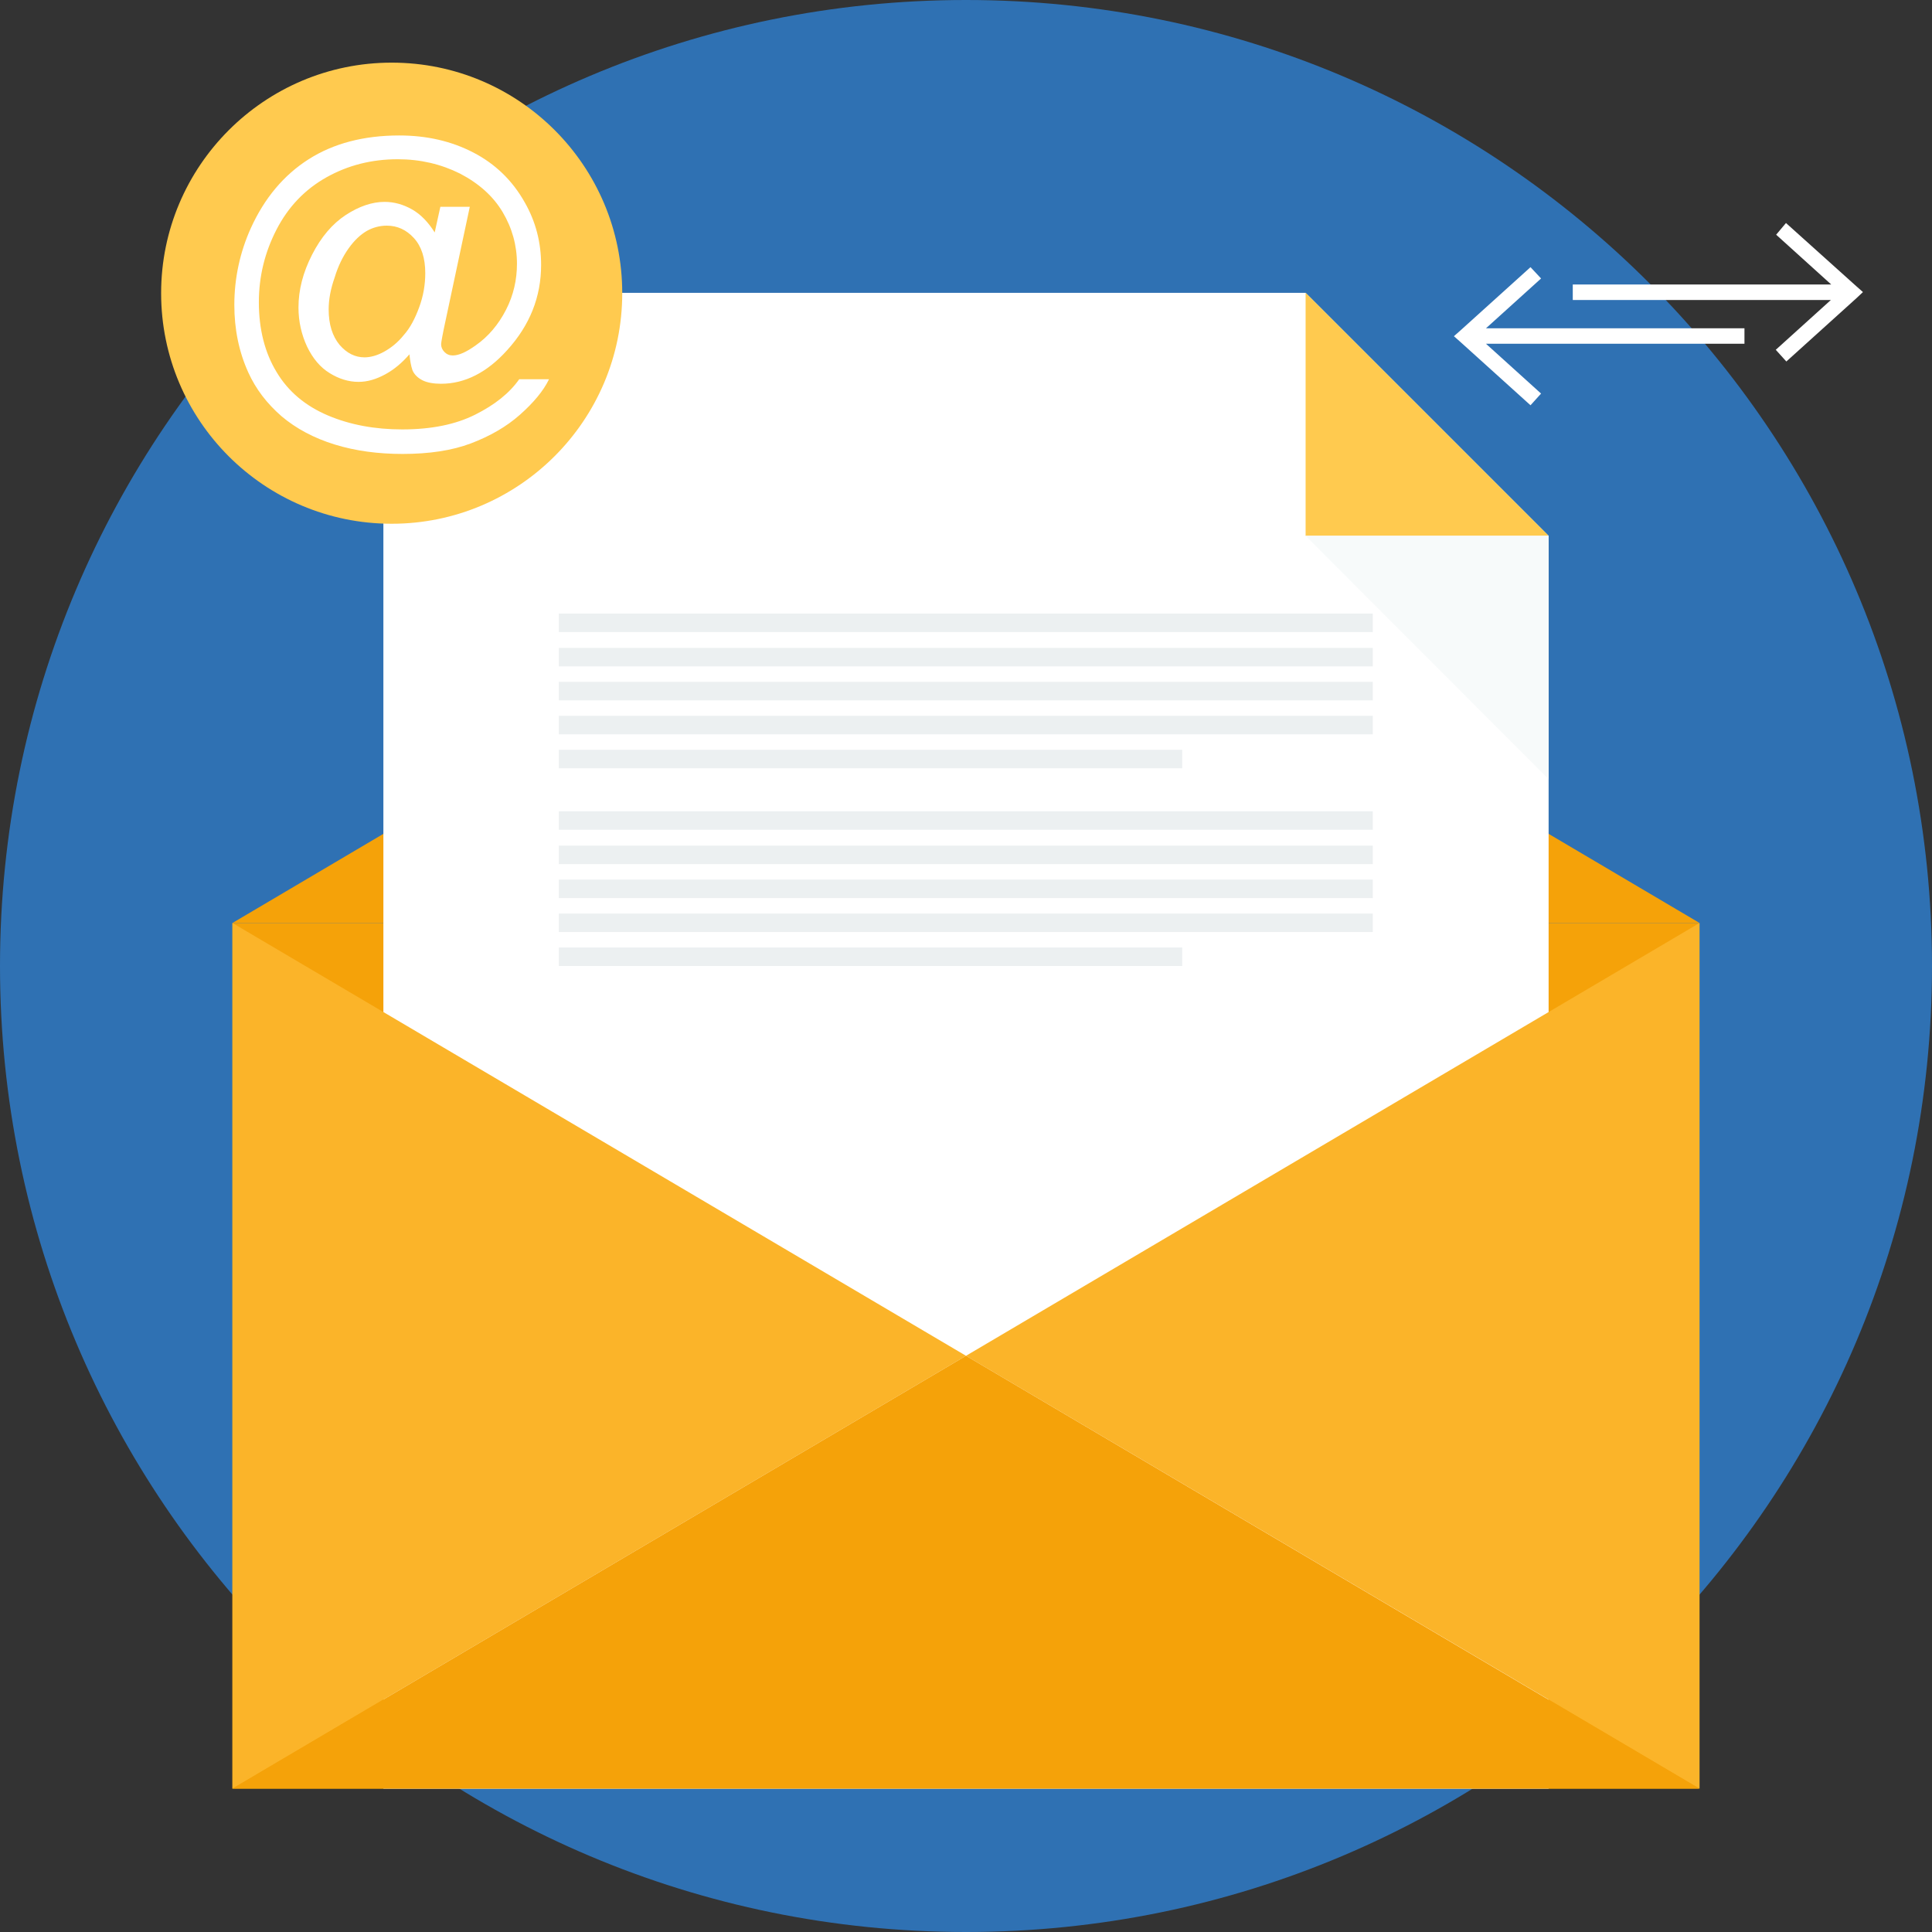 <?xml version="1.0" encoding="utf-8"?>
<!-- Generator: Adobe Illustrator 21.0.2, SVG Export Plug-In . SVG Version: 6.00 Build 0)  -->
<svg version="1.1" id="Layer_1" xmlns="http://www.w3.org/2000/svg" xmlns:xlink="http://www.w3.org/1999/xlink" x="0px" y="0px"
	 viewBox="0 0 512 512" style="enable-background:new 0 0 512 512;" xml:space="preserve">
<rect x="0" y="0" width="512" height="512" fill="#333333" stroke="none"/>
<style type="text/css">
	.st0{fill:#2F71B3;}
	.st1{fill:#F5A209;}
	.st2{fill:#FFFFFF;}
	.st3{fill:#ECF0F1;}
	.st4{fill:#FFCA4F;}
	.st5{fill:#B3B3B3;}
	.st6{fill:#FBB429;}
	.st7{fill:#F7FAFA;}
</style>
<path class="st0" d="M256,0c141.4,0,256,114.6,256,256c0,141.4-114.6,256-256,256S0,397.4,0,256C0,114.6,114.6,0,256,0z"/>
<g>
	<path class="st1" d="M450.4,244.6H61.6L256,129.8L450.4,244.6z"/>
	<path class="st1" d="M61.6,244.6h388.7V474H61.6V244.6z"/>
</g>
<path class="st2" d="M101.6,77.6H346l64.4,64.4v332H101.6V77.6L101.6,77.6z"/>
<path class="st3" d="M148.1,162.6h215.7v4.9H148.1V162.6z M148.1,215L148.1,215h215.7v4.9H148.1V215z M148.1,224.1L148.1,224.1
	h215.7v4.9H148.1V224.1z M148.1,233.1L148.1,233.1h215.7v4.9H148.1V233.1z M148.1,242.1L148.1,242.1h215.7v4.9H148.1V242.1z
	 M148.1,171.7L148.1,171.7h215.7v4.9H148.1V171.7z M148.1,180.7L148.1,180.7h215.7v4.9H148.1V180.7z M148.1,189.7L148.1,189.7h215.7
	v4.9H148.1V189.7z M148.1,198.7L148.1,198.7h165.2v4.9H148.1V198.7z M148.1,251.1L148.1,251.1h165.2v4.9H148.1V251.1z"/>
<path class="st4" d="M346,77.6V142h64.4L346,77.6z"/>
<path class="st5" d="M218.2,426.2h73.2v7.1h-73.2V426.2z"/>
<g>
	<path class="st6" d="M61.6,244.6L256,359.3L61.6,474V244.6z"/>
	<path class="st6" d="M450.4,244.6L256,359.3L450.4,474V244.6z"/>
</g>
<path class="st1" d="M256,359.3L61.6,474h388.7L256,359.3z"/>
<path class="st7" d="M410.4,206.5V142H346L410.4,206.5z"/>
<path class="st4" d="M103.8,16.6c33.8,0,61.1,27.4,61.1,61.1s-27.4,61.1-61.1,61.1c-33.8,0-61.1-27.4-61.1-61.1
	C42.7,44,70.1,16.6,103.8,16.6z"/>
<g>
	<path class="st2" d="M108.5,93.9c-1.9,2.2-4,4-6.4,5.3c-2.4,1.3-4.7,2-7.1,2c-2.6,0-5.2-0.8-7.6-2.3c-2.5-1.5-4.5-3.9-6-7
		c-1.5-3.2-2.3-6.7-2.3-10.4c0-4.7,1.2-9.3,3.6-14c2.4-4.7,5.4-8.2,8.9-10.5c3.5-2.3,7-3.5,10.3-3.5c2.6,0,5,0.7,7.3,2
		c2.3,1.3,4.3,3.4,6,6.1l1.5-6.8h7.8l-6.3,29.6c-0.9,4.1-1.3,6.4-1.3,6.8c0,0.8,0.3,1.5,0.9,2.1s1.3,0.9,2.2,0.9
		c1.6,0,3.6-0.9,6.1-2.7c3.3-2.3,6-5.5,8-9.4c2-3.9,2.9-8,2.9-12.2c0-4.9-1.3-9.5-3.8-13.7c-2.5-4.2-6.3-7.6-11.3-10.2
		c-5-2.5-10.5-3.8-16.5-3.8c-6.9,0-13.2,1.6-18.9,4.8c-5.7,3.2-10.1,7.8-13.2,13.8c-3.1,6-4.7,12.4-4.7,19.3
		c0,7.2,1.6,13.4,4.7,18.5c3.1,5.2,7.7,9,13.6,11.5c5.9,2.5,12.5,3.7,19.7,3.7c7.7,0,14.1-1.3,19.3-3.9c5.2-2.6,9.1-5.7,11.7-9.4
		h7.9c-1.5,3.1-4.1,6.2-7.7,9.4c-3.6,3.2-8,5.7-13,7.6c-5,1.9-11.1,2.8-18.1,2.8c-6.5,0-12.5-0.8-18-2.5c-5.5-1.7-10.2-4.2-14.1-7.5
		c-3.9-3.4-6.8-7.2-8.8-11.6c-2.5-5.5-3.7-11.5-3.7-17.9c0-7.1,1.5-14,4.4-20.4c3.6-7.9,8.7-14,15.3-18.2c6.6-4.2,14.6-6.3,24-6.3
		c7.3,0,13.8,1.5,19.6,4.5s10.4,7.4,13.7,13.3c2.9,5.1,4.3,10.6,4.3,16.5c0,8.5-3,16-9,22.6c-5.3,5.9-11.2,8.9-17.5,8.9
		c-2,0-3.7-0.3-4.9-0.9c-1.2-0.6-2.2-1.5-2.7-2.7C108.9,96.9,108.7,95.7,108.5,93.9z M87.1,82L87.1,82c0,4,1,7.1,2.9,9.4
		c1.9,2.2,4.1,3.3,6.6,3.3c1.6,0,3.4-0.5,5.2-1.5c1.8-1,3.6-2.4,5.2-4.4c1.7-1.9,3-4.4,4.1-7.4c1.1-3,1.6-6,1.6-9c0-4-1-7.1-3-9.3
		c-2-2.2-4.4-3.3-7.2-3.3c-1.9,0-3.7,0.5-5.3,1.4c-1.7,1-3.3,2.5-4.8,4.6c-1.5,2.1-2.8,4.7-3.7,7.7C87.6,76.6,87.1,79.4,87.1,82
		L87.1,82z"/>
	<path class="st2" d="M473.3,59.1L492,75.9l1.7,1.5L492,79l-18.6,16.8l-2.8-3.1l14.6-13.2h-68.4v-4.1h68.5l-14.6-13.2L473.3,59.1
		L473.3,59.1L473.3,59.1z"/>
	<path class="st2" d="M405.6,70.8L387,87.6l-1.7,1.5l1.7,1.5l18.6,16.8l2.8-3.1l-14.6-13.2h68.5v-4.1h-68.5l14.6-13.2L405.6,70.8
		L405.6,70.8z"/>
</g>
</svg>
